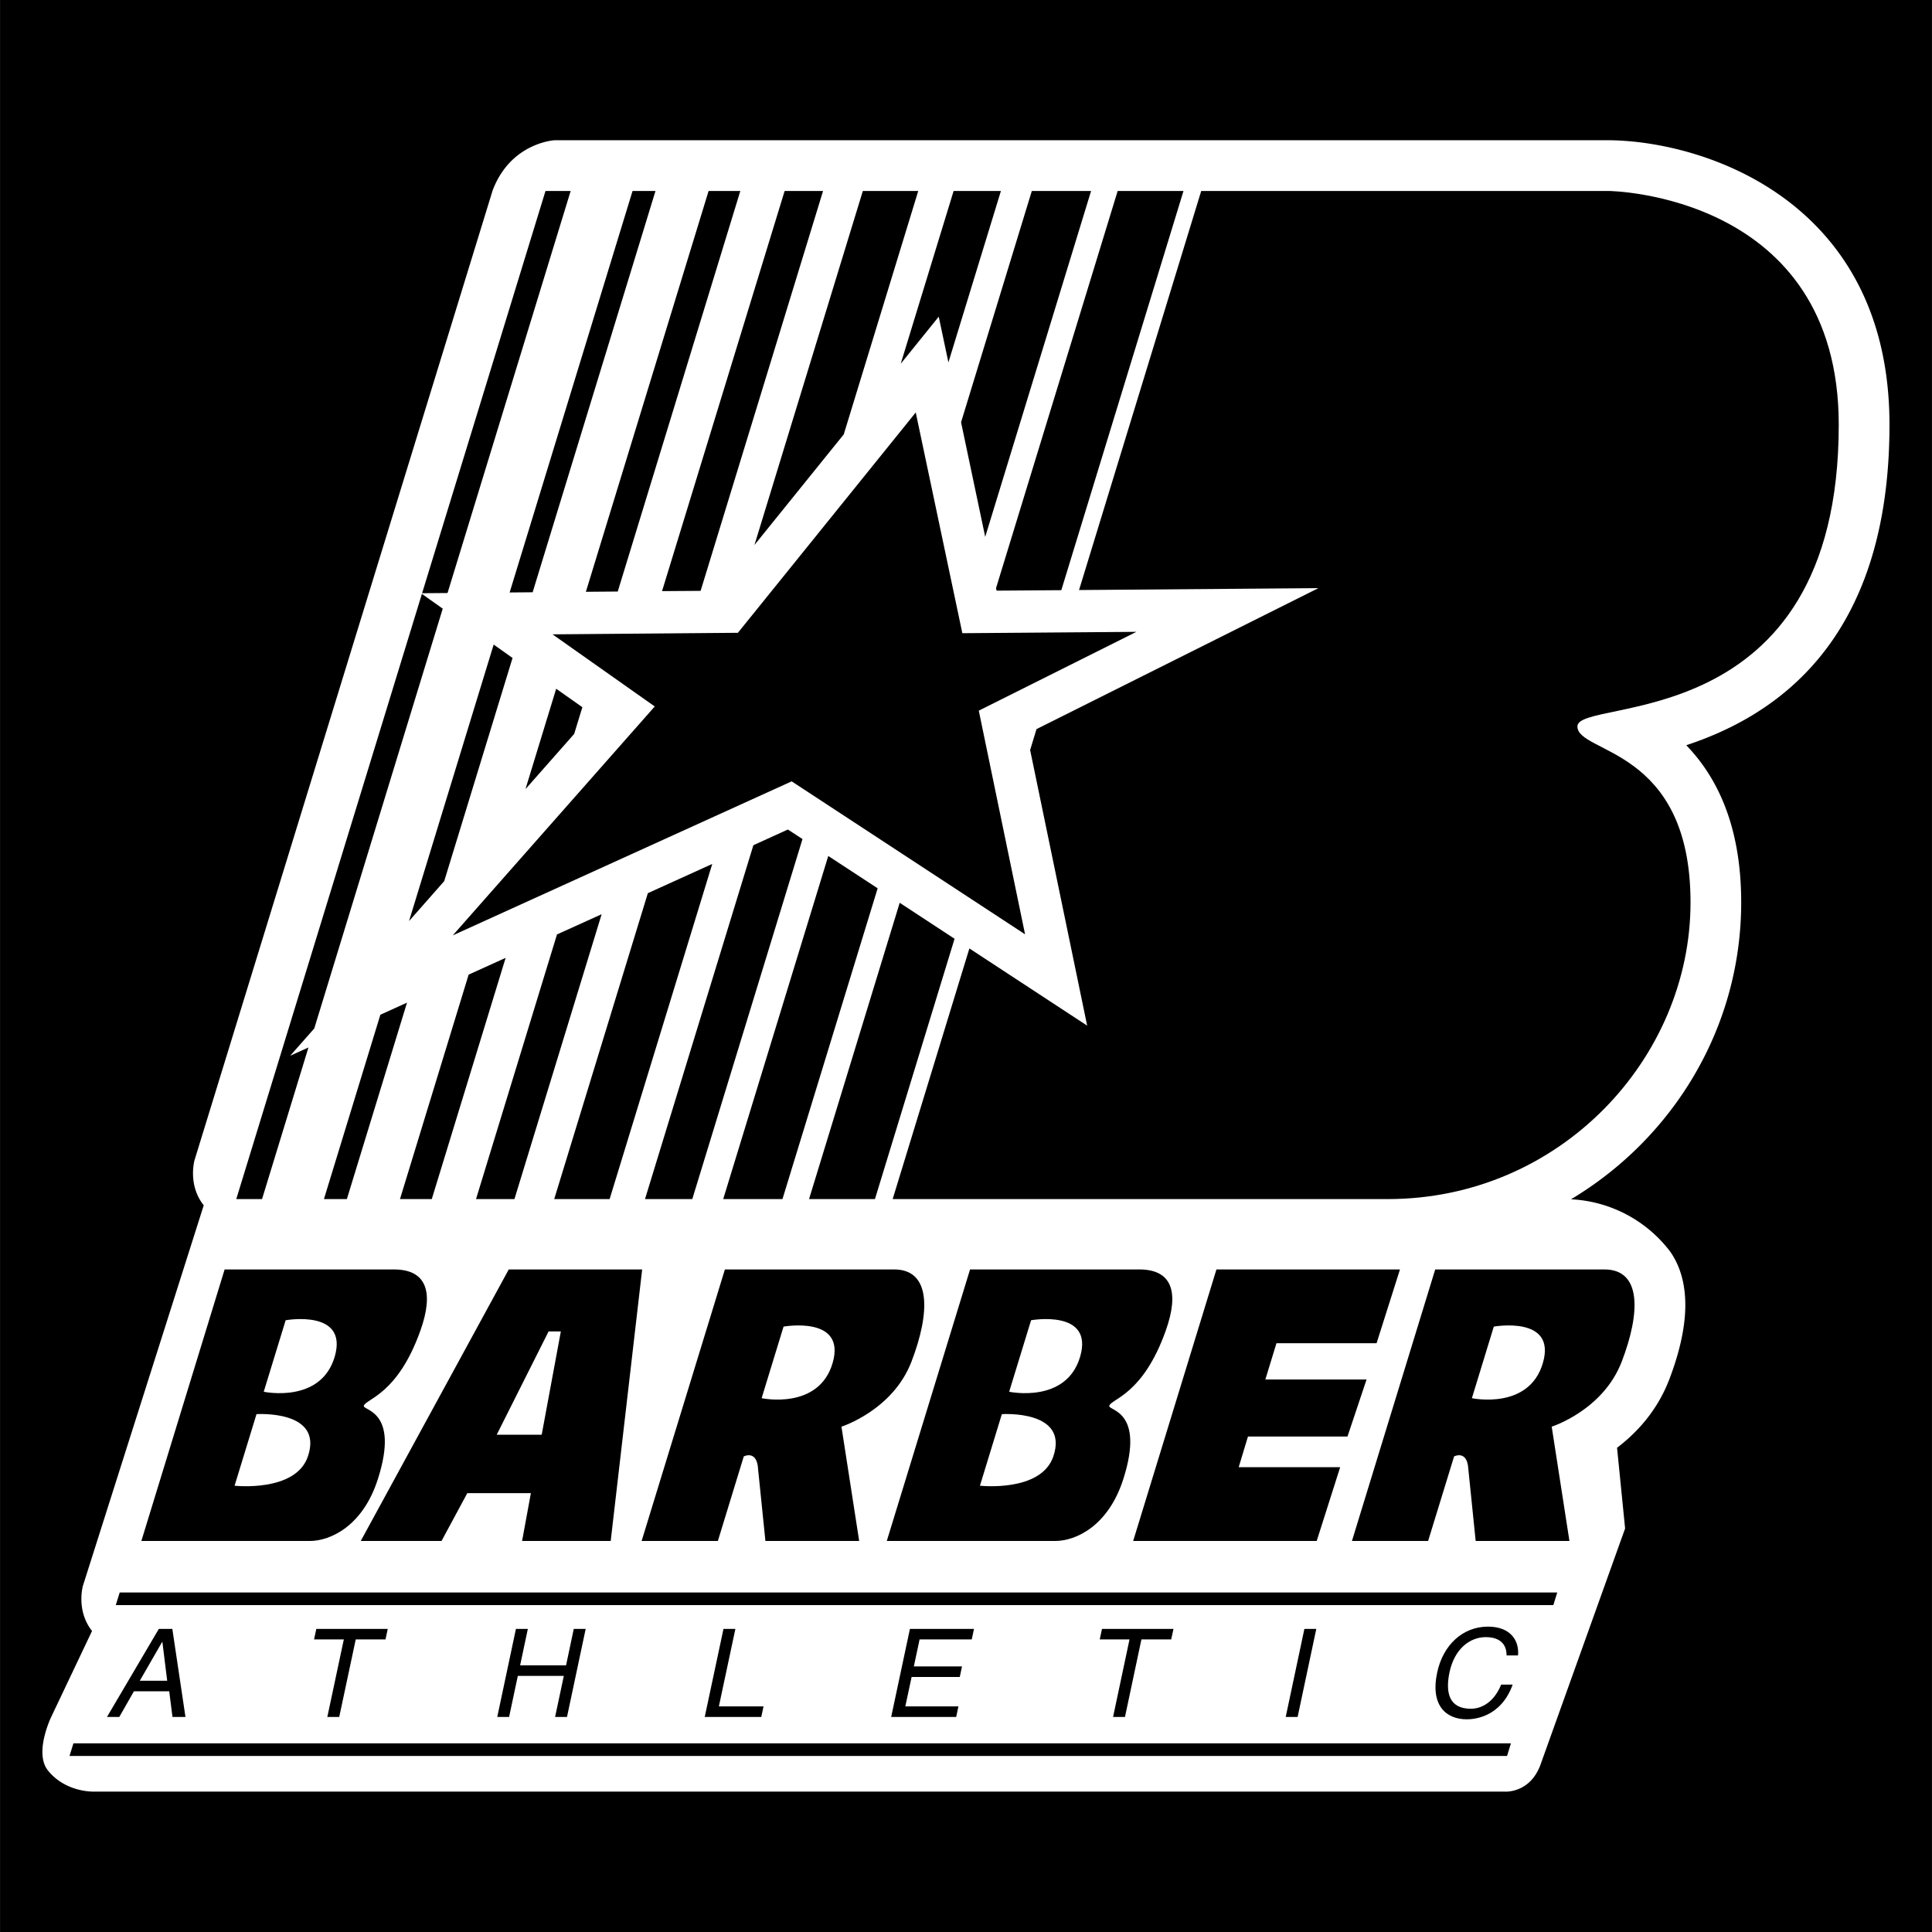 <svg xmlns="http://www.w3.org/2000/svg" width="2500" height="2500" viewBox="0 0 28.558 28.559"><path d="M0 0h28.558v28.559H0z"/><path d="M27.93 6.279c0-3.291-2.708-4.19-4.139-4.206H8.198s-.65.033-.917.744L2.875 17.15s-.104.365.136.667l-1.786 5.625s-.104.365.135.667l-.603 1.27s-.258.531-.049.792.522.313.679.313h20.86s.365.026.522-.392l1.253-3.498-.119-1.193c.288-.219.59-.54.77-1.005.159-.416.239-.785.239-1.105 0-.309-.073-.574-.223-.789a1.959 1.959 0 0 0-1.467-.774c1.507-.902 2.516-2.532 2.516-4.389 0-1.172-.384-1.88-.812-2.323 1.27-.42 3.004-1.49 3.004-4.737z" fill="#fff"/><path d="M11.093 9.124l-.186.23-2.74.023 1.511 1.066-2.986 3.384 5.01-2.277 3.45 2.261-.684-3.306 2.33-1.165-2.573.02-.689-3.263-2.443 3.027z"/><path d="M27.18 6.279c0-3.418-3.397-3.456-3.397-3.456h-6.027L15.95 8.722l3.538-.028-4.167 2.084-.094.309.843 4.074-1.741-1.141-1.134 3.705h7.318c2.548 0 4.476-2.081 4.476-4.385s-1.672-2.193-1.672-2.602c-.002-.446 3.863.186 3.863-4.459zM14.731 8.731l.957-.007 1.806-5.901h-.973l-1.798 5.871zM13.299 13.345l-1.34 4.38h.974l1.177-3.848zM14.563 7.936l1.565-5.113h-.876l-1.046 3.419zM12.243 12.653l-1.553 5.072h.876l1.407-4.594zM13.876 4.681l.143.676.776-2.534h-.699l-.782 2.554zM11.646 12.262l-.51.232-1.602 5.231h.699l1.629-5.322zM12.472 6.421l1.101-3.598h-.819l-1.602 5.233zM9.576 13.203l-1.384 4.522h.819l1.517-4.954zM10.356 8.734l1.81-5.911h-.568L9.786 8.738zM8.233 13.813l-1.197 3.912h.568l1.289-4.211zM7.767 11.665l.72-.816.121-.395-.387-.273zM6.927 14.407l-1.015 3.318h.47l1.092-3.566zM9.131 8.744l1.812-5.921h-.469L8.66 8.748zM6.046 13.615l.52-.59 1.01-3.299-.279-.198zM7.873 8.755l1.816-5.932H9.35L7.533 8.758zM5.622 15l-.834 2.725h.339l.889-2.904zM4.289 15.606l.356-.403 1.899-6.206-.308-.218-2.744 8.946h.381l.686-2.241zM6.615 8.766l1.82-5.943h-.372L6.239 8.769zM13.217 18.765c.551 0 .533.642.256 1.363s-1.035.961-1.035.961l.262 1.69h-1.386l-.114-1.117c-.037-.222-.206-.133-.206-.133l-.383 1.25H9.484l1.231-4.014h2.502zM23.716 18.765c.552 0 .533.642.256 1.363s-1.035.961-1.035.961l.262 1.69h-1.386l-.114-1.117c-.037-.222-.205-.133-.205-.133l-.384 1.25h-1.126l1.231-4.014h2.501zM16.397 20.779c-.025.075.535.06.207 1.086-.221.691-.698.914-1.009.914h-2.487l1.231-4.014h2.501c.484 0 .594.333.393.901-.336.949-.8 1.009-.836 1.113zM5.378 20.779c-.025.075.535.06.207 1.086-.221.691-.699.914-1.009.914H2.089l1.231-4.014h2.502c.483 0 .594.333.393.901-.337.949-.802 1.009-.837 1.113zM5.332 22.779h1.194l.381-.707h.94l-.13.707h1.31l.465-4.014H7.52zM20.348 19.856l.346-1.091h-2.713l-1.231 4.014h2.713l.347-1.091h-1.5l.137-.453h1.471l.282-.843h-1.496l.164-.536z"/><path d="M12.308 20.146c.203-.703-.726-.536-.726-.536l-.324 1.058s.846.181 1.05-.522zM22.807 20.146c.204-.703-.726-.536-.726-.536l-.324 1.058s.847.181 1.05-.522zM15.967 20.052c.203-.703-.726-.536-.726-.536l-.324 1.057s.847.181 1.05-.521zM15.57 21.529c.234-.692-.761-.625-.761-.625l-.324 1.058s.904.101 1.085-.433zM4.948 20.052c.203-.703-.726-.536-.726-.536l-.324 1.057c-.001 0 .846.181 1.05-.521zM4.551 21.529c.234-.692-.76-.625-.76-.625l-.324 1.058c-.001 0 .903.101 1.084-.433zM8.007 21.208l.283-1.527h-.181l-.767 1.527z" fill="#fff"/><path d="M2.501 25.001l.048.379h.192l-.194-1.301h-.2l-.766 1.301h.182l.216-.379zM4.675 24.079h1.056l-.033.155h-.44l-.244 1.146h-.176l.244-1.146h-.44zM8.481 24.079h.176l-.276 1.301h-.176l.129-.607h-.68l-.129.607H7.35l.276-1.301h.176l-.114.538h.679zM10.626 25.224h.66l-.033.156h-.836l.277-1.301h.176zM14.134 25.38h-.961l.277-1.301h.947l-.033.155h-.771l-.085.399h.712l-.033.156h-.712l-.093.435h.785zM16.289 24.079h1.057l-.034.155h-.44l-.243 1.146h-.176l.243-1.146h-.44zM19.181 25.38h-.176l.276-1.301h.176zM22.27 24.47c0-.229-.182-.27-.307-.27-.236 0-.463.174-.536.517-.065.306-.006.542.316.542.114 0 .323-.055.447-.357h.17c-.177.491-.581.513-.678.513-.295 0-.544-.192-.438-.692.085-.401.373-.678.751-.678.335 0 .465.209.444.426h-.169zM22.334 25.77H1.085l-.058.187h21.25zM23.019 23.54H1.769l-.058.187h21.25z"/><path fill="#fff" d="M2.066 24.845l.33-.573H2.4l.071.573z"/></svg>